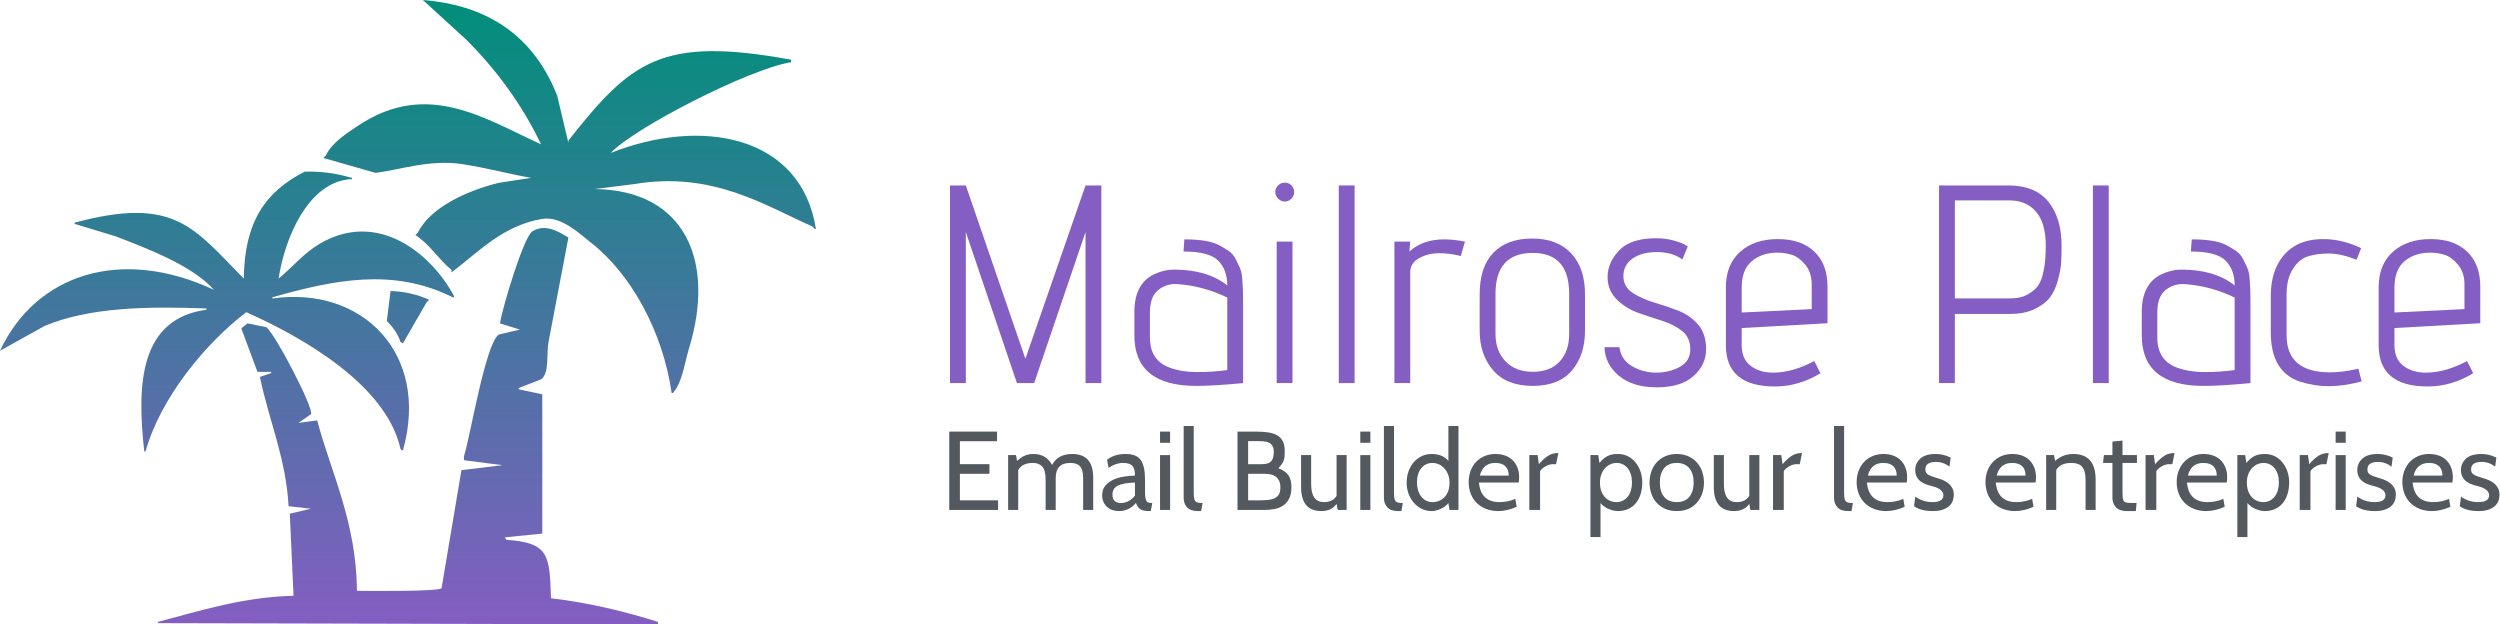 <?xml version="1.0" encoding="UTF-8"?>
<svg width="2010px" height="502px" viewBox="0 0 2010 502" version="1.1" xmlns="http://www.w3.org/2000/svg" xmlns:xlink="http://www.w3.org/1999/xlink">
    <title>mailrose-place</title>
    <defs>
        <linearGradient x1="50%" y1="100%" x2="50%" y2="3.061617e-15%" id="linearGradient-1">
            <stop stop-color="#845EC2" offset="0%"></stop>
            <stop stop-color="#008F7A" offset="100%"></stop>
        </linearGradient>
    </defs>
    <g id="Page-1" stroke="none" stroke-width="1" fill="none" fill-rule="evenodd">
        <g id="mailrose-place" fill-rule="nonzero">
            <g id="palmtrees-gradient" fill="url(#linearGradient-1)">
                <path d="M340,0 C396.832,4.587 430.719,32.953 448,77 C451,89.666 454,102.334 457,115 L457,113 C507.094,49.656 531.219,28.752 636,48 L636,49 L636,50 C602.711,55.256 509.779,102.817 491,123 C563.633,94.118 644.051,108.481 656,184 L655,184 L653,182 C615.236,165.323 572.917,137.436 510,148 C499.334,149.333 488.666,150.667 478,152 C551.061,152.732 575.346,210.26 554,280 C550.312,292.048 548.599,307.623 541,316 L540,316 C533.008,266.854 507.287,220.035 475,195 C466.689,188.556 451.537,173.487 436,176 C404.202,181.142 384.318,203.08 363,219 L363,217 C352.379,208.384 345.984,196.733 334,189 L336,187 C346.097,166.384 376.378,153.085 401,147 C409.666,145.667 418.334,144.333 427,143 C409.777,140.003 391.692,135.069 372,132 C345.89,127.931 321.534,136.565 302,139 C288.001,135 273.999,131 260,127 L262,125 C266.871,114.625 278.692,107.211 288,101 C343.894,63.698 390.266,95.884 435,116 C419.443,83.583 398.989,55.991 375,32 C363.334,21.334 351.666,10.666 340,0 Z M245,138 C260.928,137.656 271.818,139.874 283,143 L283,144 C247.716,145.412 228.762,192.053 224,224 C235.097,214.854 244.164,203.556 257,196 C304.461,168.062 347.504,204.998 365,238 L365,239 L364,239 C315.904,215.019 268.486,225.059 219,239 L219,240 C290.966,229.642 345.836,284.094 324,362 L323,362 L322,361 C310.856,309.756 243.427,271.128 198,251 C165.703,275.587 129.112,319.505 117,363 L116,363 C109.768,307.874 112.726,256.257 166,249 L166,248 C117.808,246.207 71.798,247.076 36,262 C24.001,268.666 11.999,275.334 0,282 C28.813,220.579 96.938,197.999 172,233 C154.739,213.597 118.815,199.983 93,190 C82.001,186.667 70.999,183.333 60,180 L60,179 C140.212,157.528 155.415,182.796 196,224 C196.573,178.017 213.571,154.02 245,138 Z M236,479 C235,457.002 234,434.998 233,413 C238.666,411.667 244.334,410.333 250,409 C244,408.333 238,407.667 232,407 C230.048,368.485 215.655,336.362 209,303 C212,302 215,301 218,300 L218,299 L207,299 C202.667,287.334 198.333,275.666 194,264 C195.667,262.667 197.333,261.333 199,260 C204,261 209,262 214,263 C220.759,267.454 252.816,328.899 250,333 C246.667,335.333 243.333,337.667 240,340 C245,339.333 250,338.667 255,338 C266.331,380.543 286.453,419.48 287,475 C297.527,475.209 352.032,475.55 355,473 C360.333,441.336 365.667,409.664 371,378 C381.999,376.667 393.001,375.333 404,374 C393.667,372.667 383.333,371.333 373,370 L373,367 C378.509,349.097 390.309,276.448 401,269 C406.666,267.667 412.334,266.333 418,265 C412.667,263.333 407.333,261.667 402,260 C403.821,247.6 420.988,190.548 428,186 C438.59,179.478 449.344,186.362 457,191 C451.667,218.997 446.333,247.003 441,275 C439.248,284.805 441.854,300.246 435,305 C429,307.333 423,309.667 417,312 L417,313 C423.333,314.333 429.667,315.667 436,317 L436,429 C426.001,430 415.999,431 406,432 C406.333,432.667 406.667,433.333 407,434 C441.927,436.28 441.773,446.848 443,481 C473.929,484.632 502.957,491.8 529,500 L529,502 C395.013,501.667 260.987,501.333 127,501 L127,500 C159.848,491.396 195.215,479.948 236,479 Z M314,234 C325.545,234.231 336.578,237.166 345,241 L343,243 C336.667,253.999 330.333,265.001 324,276 C323.333,275.667 322.667,275.333 322,275 C319.874,268.127 315.496,262.592 311,258 C312,250.001 313,241.999 314,234 Z" id="Shape"></path>
            </g>
            <g id="Mailrose-Place" transform="translate(763.808, 146.83)" fill="#845EC2">
                <polygon id="Path" points="121.672 161.17 108.96 161.17 108.96 39.725 67.646 161.17 53.799 161.17 12.712 39.725 12.712 161.17 -1.13686838e-13 161.17 -1.13686838e-13 2.27 12.712 2.27 60.609 141.648 108.96 2.27 121.672 2.27"></polygon>
                <path d="M197.944,163.44 C164.802,163.44 148.231,149.896 148.231,122.807 L148.231,103.966 C148.231,88.984 153.452,78.92 163.894,73.775 C169.342,71.202 174.714,69.916 180.011,69.916 C197.868,69.916 212.169,74.153 222.914,82.628 C222.914,74.305 220.493,67.684 215.65,62.766 C210.807,57.847 201.5,55.388 187.729,55.388 L188.41,45.627 C200.668,45.627 209.748,47.065 215.65,49.94 C218.828,51.605 221.628,53.269 224.049,54.934 C226.47,56.599 228.362,58.793 229.724,61.517 C231.086,64.241 232.221,66.624 233.129,68.668 C234.037,70.71 234.642,73.472 234.945,76.953 C235.399,82.25 235.626,87.773 235.626,93.524 L235.626,161.17 C219.887,162.683 207.327,163.44 197.944,163.44 Z M222.914,150.728 L222.914,92.389 C210.353,86.336 197.49,82.779 184.324,81.72 C183.416,81.569 182.508,81.493 181.6,81.493 C175.849,81.493 170.931,83.271 166.845,86.828 C162.759,90.384 160.716,96.324 160.716,104.647 L160.716,124.396 C160.716,136.957 166.164,145.129 177.06,148.912 C183.416,151.182 190.604,152.317 198.625,152.317 C206.646,152.317 214.742,151.787 222.914,150.728 Z" id="Shape"></path>
                <path d="M276.713,7.718 C276.713,9.685 275.956,11.426 274.443,12.939 C272.93,14.452 271.151,15.209 269.108,15.209 C267.065,15.209 265.287,14.415 263.774,12.825 C262.261,11.236 261.504,9.458 261.504,7.491 C261.504,5.524 262.261,3.783 263.774,2.27 C265.287,0.757 267.103,0 269.222,0 C271.341,0 273.119,0.757 274.557,2.27 C275.994,3.783 276.713,5.599 276.713,7.718 Z M275.351,161.17 L262.639,161.17 L262.639,47.443 L275.351,47.443 L275.351,161.17 Z" id="Shape"></path>
                <polygon id="Path" points="325.291 161.17 312.579 161.17 312.579 2.27 325.291 2.27"></polygon>
                <path d="M410.643,59.02 C404.892,57.507 399.066,56.75 393.164,56.75 C387.262,56.75 381.928,58.074 377.161,60.722 C372.394,63.371 370.01,67.192 370.01,72.186 L370.01,161.17 L357.298,161.17 L357.298,47.443 L370.01,47.443 L369.329,55.388 C376.442,48.881 385.824,45.627 397.477,45.627 C402.622,45.627 408.146,46.232 414.048,47.443 L410.643,59.02 Z" id="Path"></path>
                <path d="M510.523,89.438 L510.523,119.402 C510.523,132.114 507.042,142.632 500.081,150.955 C493.12,159.278 482.602,163.44 468.528,163.44 C454.454,163.44 443.823,159.24 436.635,150.841 C429.446,142.442 425.852,131.963 425.852,119.402 L425.852,89.438 C425.852,75.061 429.522,64.052 436.861,56.41 C444.201,48.767 454.605,44.946 468.074,44.946 C481.543,44.946 491.985,48.919 499.4,56.864 C506.815,64.808 510.523,75.667 510.523,89.438 Z M497.811,121.672 L497.811,89.438 C497.811,67.495 488.05,56.523 468.528,56.523 C448.552,56.523 438.564,67.495 438.564,89.438 L438.564,121.672 C438.564,130.752 441.25,138.092 446.623,143.691 C451.995,149.29 459.334,152.09 468.642,152.09 C477.949,152.09 485.137,149.328 490.207,143.804 C495.276,138.281 497.811,130.903 497.811,121.672 Z" id="Shape"></path>
                <path d="M526.186,132.341 L538.217,132.341 C539.125,139.151 542.53,144.258 548.432,147.663 C554.334,151.069 560.803,152.771 567.841,152.771 C574.878,152.771 581.196,151.22 586.795,148.118 C592.394,145.015 595.194,140.324 595.194,134.043 C595.194,127.763 593.038,122.883 588.725,119.402 C584.412,115.921 579.153,113.197 572.948,111.23 C566.743,109.263 560.463,107.182 554.107,104.987 C547.751,102.793 542.152,99.502 537.309,95.113 C531.558,89.968 528.683,83.574 528.683,75.931 C528.683,68.289 531.747,61.176 537.876,54.593 C544.005,48.011 553.956,44.719 567.727,44.719 C572.57,44.719 577.11,45.286 581.347,46.422 C585.584,47.556 588.611,48.654 590.427,49.713 L593.151,51.302 L588.838,61.744 C583.39,57.809 576.58,55.842 568.408,55.842 C560.236,55.842 553.691,57.582 548.773,61.063 C543.854,64.544 541.395,69.235 541.395,75.137 C541.395,80.888 543.892,85.39 548.886,88.644 C553.88,91.897 559.593,94.47 566.024,96.362 C572.456,98.253 578.85,100.41 585.206,102.831 C591.562,105.252 596.934,108.96 601.323,113.954 C605.712,118.948 607.906,125.607 607.906,133.93 C607.906,142.253 604.539,149.442 597.804,155.495 C591.07,161.548 581.234,164.575 568.294,164.575 C555.356,164.575 545.178,161.473 537.763,155.268 C530.348,149.063 526.489,141.421 526.186,132.341 Z" id="Path"></path>
                <path d="M661.705,152.771 C672.147,152.771 683.194,149.669 694.847,143.464 L699.841,153.225 C688.188,160.338 676.006,163.894 663.294,163.894 C636.962,163.894 623.796,152.847 623.796,130.752 L623.796,84.217 C623.796,71.959 627.617,62.425 635.26,55.615 C642.902,48.805 653.003,45.4 665.564,45.4 C678.125,45.4 687.923,48.767 694.961,55.502 C701.997,62.236 705.516,71.581 705.516,83.536 L705.516,113.046 L636.508,116.905 L636.508,130.752 C636.508,138.924 639.459,144.826 645.361,148.458 C649.901,151.333 655.349,152.771 661.705,152.771 Z M692.804,101.696 L692.804,81.947 C692.804,75.44 691.064,70.105 687.583,65.944 C684.102,61.782 680.47,59.133 676.687,57.998 C672.904,56.864 669.12,56.296 665.337,56.296 C657.014,56.296 650.128,58.566 644.68,63.106 C639.232,67.646 636.508,74.759 636.508,84.444 L636.508,104.42 L692.804,101.696 Z" id="Shape"></path>
                <path d="M807.893,93.07 L852.839,93.07 C858.287,93.07 862.903,91.973 866.686,89.778 C870.469,87.584 873.269,85.125 875.085,82.401 C876.901,79.677 878.263,75.969 879.171,71.278 C880.382,65.981 880.987,59.171 880.987,50.848 C880.987,38.59 878.376,29.434 873.155,23.381 C867.934,17.328 860.86,14.301 851.931,14.301 L807.893,14.301 L807.893,93.07 Z M807.893,161.17 L795.181,161.17 L795.181,2.27 L851.023,2.27 C865.4,2.27 876.106,6.659 883.144,15.436 C890.181,24.213 893.699,36.017 893.699,50.848 C893.699,56.145 893.586,60.647 893.359,64.355 C893.131,68.062 892.261,72.754 890.748,78.428 C889.235,84.103 887.116,88.719 884.392,92.275 C881.668,95.832 877.582,98.934 872.134,101.582 C866.686,104.231 860.179,105.555 852.612,105.555 L807.893,105.555 L807.893,161.17 Z" id="Shape"></path>
                <polygon id="Path" points="931.608 161.17 918.896 161.17 918.896 2.27 931.608 2.27"></polygon>
                <path d="M1007.88,163.44 C974.738,163.44 958.167,149.896 958.167,122.807 L958.167,103.966 C958.167,88.984 963.388,78.92 973.83,73.775 C979.278,71.202 984.65,69.916 989.947,69.916 C1007.804,69.916 1022.105,74.153 1032.85,82.628 C1032.85,74.305 1030.429,67.684 1025.586,62.766 C1020.743,57.847 1011.436,55.388 997.665,55.388 L998.346,45.627 C1010.604,45.627 1019.684,47.065 1025.586,49.94 C1028.764,51.605 1031.564,53.269 1033.985,54.934 C1036.406,56.599 1038.298,58.793 1039.66,61.517 C1041.022,64.241 1042.157,66.624 1043.065,68.668 C1043.973,70.71 1044.578,73.472 1044.881,76.953 C1045.335,82.25 1045.562,87.773 1045.562,93.524 L1045.562,161.17 C1029.823,162.683 1017.263,163.44 1007.88,163.44 Z M1032.85,150.728 L1032.85,92.389 C1020.289,86.336 1007.426,82.779 994.26,81.72 C993.352,81.569 992.444,81.493 991.536,81.493 C985.785,81.493 980.867,83.271 976.781,86.828 C972.695,90.384 970.652,96.324 970.652,104.647 L970.652,124.396 C970.652,136.957 976.1,145.129 986.996,148.912 C993.352,151.182 1000.54,152.317 1008.561,152.317 C1016.582,152.317 1024.678,151.787 1032.85,150.728 Z" id="Shape"></path>
                <path d="M1109.576,152.544 C1116.386,152.544 1123.953,151.56 1132.276,149.593 L1135,159.808 C1125.315,162.381 1116.537,163.667 1108.668,163.667 C1100.799,163.667 1093.081,162.456 1085.514,160.035 C1069.775,154.89 1061.906,141.648 1061.906,120.31 L1061.906,91.254 C1061.906,80.509 1064.025,71.505 1068.262,64.241 C1075.526,51.68 1087.481,45.4 1104.128,45.4 C1114.116,45.4 1124.255,47.821 1134.546,52.664 L1130.914,61.971 C1122.288,58.642 1114.835,56.977 1108.554,56.977 C1102.274,56.977 1096.713,57.734 1091.87,59.247 C1087.027,60.76 1082.941,64.165 1079.612,69.462 C1076.283,74.759 1074.618,81.569 1074.618,89.892 L1074.618,122.807 C1074.618,142.632 1086.271,152.544 1109.576,152.544 Z" id="Path"></path>
                <path d="M1186.529,152.771 C1196.971,152.771 1208.018,149.669 1219.671,143.464 L1224.665,153.225 C1213.012,160.338 1200.83,163.894 1188.118,163.894 C1161.786,163.894 1148.62,152.847 1148.62,130.752 L1148.62,84.217 C1148.62,71.959 1152.441,62.425 1160.083,55.615 C1167.726,48.805 1177.827,45.4 1190.388,45.4 C1202.949,45.4 1212.747,48.767 1219.784,55.502 C1226.822,62.236 1230.34,71.581 1230.34,83.536 L1230.34,113.046 L1161.332,116.905 L1161.332,130.752 C1161.332,138.924 1164.283,144.826 1170.185,148.458 C1174.725,151.333 1180.173,152.771 1186.529,152.771 Z M1217.628,101.696 L1217.628,81.947 C1217.628,75.44 1215.888,70.105 1212.407,65.944 C1208.926,61.782 1205.294,59.133 1201.511,57.998 C1197.728,56.864 1193.944,56.296 1190.161,56.296 C1181.838,56.296 1174.952,58.566 1169.504,63.106 C1164.056,67.646 1161.332,74.759 1161.332,84.444 L1161.332,104.42 L1217.628,101.696 Z" id="Shape"></path>
            </g>
            <g id="Email-Builder-pour-les-entreprises" transform="translate(763.2, 342.5)" fill="#54595F">
                <polygon id="Path" points="39.24 67.5 1.13686838e-13 67.5 1.13686838e-13 4.5 38.43 4.5 38.43 12.24 8.55 12.24 8.55 30.69 32.31 30.69 32.31 38.43 8.55 38.43 8.55 59.76 39.24 59.76"></polygon>
                <path d="M115.74,67.5 L107.64,67.5 L107.64,41.58 C107.64,37.44 106.83,34.425 105.21,32.535 C103.59,30.645 100.95,29.7 97.29,29.7 C89.49,29.7 85.59,33.78 85.59,41.94 L85.59,67.5 L77.49,67.5 L77.49,43.2 C77.49,38.16 76.605,34.65 74.835,32.67 C73.065,30.69 70.5,29.7 67.14,29.7 C61.5,29.7 57.6,31.62 55.44,35.46 L55.44,67.5 L47.34,67.5 L47.34,23.4 L53.64,23.4 L54.54,28.08 C56.94,25.92 59.13,24.45 61.11,23.67 C63.09,22.89 65.31,22.5 67.77,22.5 C74.49,22.5 79.47,25.44 82.71,31.32 C85.77,25.44 91.14,22.5 98.82,22.5 C110.1,22.5 115.74,28.83 115.74,41.49 L115.74,67.5 Z" id="Path"></path>
                <path d="M163.26,61.92 L162,68.4 L161.37,68.4 C159.57,68.4 158.07,68.295 156.87,68.085 C155.67,67.875 154.65,67.515 153.81,67.005 C152.97,66.495 152.265,65.82 151.695,64.98 C151.125,64.14 150.57,63.12 150.03,61.92 C146.31,66.24 141.81,68.4 136.53,68.4 C132.39,68.4 129.09,67.215 126.63,64.845 C124.17,62.475 122.94,59.4 122.94,55.62 C122.94,52.56 123.765,50.04 125.415,48.06 C127.065,46.08 129.165,44.49 131.715,43.29 C134.265,42.09 137.1,41.235 140.22,40.725 C143.34,40.215 146.37,39.93 149.31,39.87 C149.31,35.91 148.545,33.225 147.015,31.815 C145.485,30.405 143.04,29.7 139.68,29.7 C135.84,29.7 131.97,31.02 128.07,33.66 L126.9,27.09 C130.86,24.03 135.84,22.5 141.84,22.5 C144.66,22.5 147.06,22.875 149.04,23.625 C151.02,24.375 152.625,25.575 153.855,27.225 C155.085,28.875 155.985,31.05 156.555,33.75 C157.125,36.45 157.41,39.75 157.41,43.65 L157.41,52.65 C157.41,56.13 157.71,58.545 158.31,59.895 C158.91,61.245 160.29,61.92 162.45,61.92 L163.26,61.92 Z M149.31,55.98 L149.31,45.45 C142.83,45.69 138.195,46.545 135.405,48.015 C132.615,49.485 131.22,51.87 131.22,55.17 C131.22,59.67 133.5,61.92 138.06,61.92 C140.22,61.92 142.305,61.38 144.315,60.3 C146.325,59.22 147.99,57.78 149.31,55.98 Z" id="Shape"></path>
                <path d="M177.57,13.5 L169.47,13.5 L169.47,4.5 L177.57,4.5 L177.57,13.5 Z M177.57,67.5 L169.47,67.5 L169.47,23.4 L177.57,23.4 L177.57,67.5 Z" id="Shape"></path>
                <path d="M203.67,61.92 L202.5,68.4 L199.89,68.4 C195.93,68.4 193.035,67.395 191.205,65.385 C189.375,63.375 188.46,60.84 188.46,57.78 L188.46,0 L196.56,0 L196.56,53.1 C196.56,54.96 196.635,56.475 196.785,57.645 C196.935,58.815 197.25,59.715 197.73,60.345 C198.21,60.975 198.915,61.395 199.845,61.605 C200.775,61.815 202.05,61.92 203.67,61.92 Z" id="Path"></path>
                <path d="M253.35,67.5 L231.75,67.5 L231.75,4.5 L245.97,4.5 C249.87,4.5 253.305,4.71 256.275,5.13 C259.245,5.55 261.72,6.345 263.7,7.515 C265.68,8.685 267.18,10.275 268.2,12.285 C269.22,14.295 269.73,16.89 269.73,20.07 C269.73,21.69 269.685,23.1 269.595,24.3 C269.505,25.5 269.28,26.61 268.92,27.63 C268.56,28.65 268.035,29.655 267.345,30.645 C266.655,31.635 265.74,32.73 264.6,33.93 C268.5,35.43 271.23,37.38 272.79,39.78 C274.35,42.18 275.13,45.18 275.13,48.78 C275.13,52.8 274.485,56.04 273.195,58.5 C271.905,60.96 270.225,62.85 268.155,64.17 C266.085,65.49 263.745,66.375 261.135,66.825 C258.525,67.275 255.93,67.5 253.35,67.5 Z M248.4,12.15 L240.3,12.15 L240.3,30.69 L250.92,30.69 C252.36,30.69 253.68,30.585 254.88,30.375 C256.08,30.165 257.13,29.73 258.03,29.07 C258.93,28.41 259.635,27.42 260.145,26.1 C260.655,24.78 260.91,22.98 260.91,20.7 C260.91,18.72 260.565,17.16 259.875,16.02 C259.185,14.88 258.27,14.025 257.13,13.455 C255.99,12.885 254.67,12.525 253.17,12.375 C251.67,12.225 250.08,12.15 248.4,12.15 Z M253.62,38.43 L240.3,38.43 L240.3,59.76 L249.12,59.76 C251.82,59.76 254.22,59.655 256.32,59.445 C258.42,59.235 260.205,58.77 261.675,58.05 C263.145,57.33 264.27,56.31 265.05,54.99 C265.83,53.67 266.22,51.87 266.22,49.59 C266.22,47.49 265.92,45.735 265.32,44.325 C264.72,42.915 263.88,41.775 262.8,40.905 C261.72,40.035 260.4,39.405 258.84,39.015 C257.28,38.625 255.54,38.43 253.62,38.43 Z" id="Shape"></path>
                <path d="M319.5,67.5 L312.3,67.5 L311.4,62.64 C308.64,66.48 304.56,68.4 299.16,68.4 C288.3,68.4 282.87,61.95 282.87,49.05 L282.87,23.4 L290.97,23.4 L290.97,46.8 C290.97,56.4 294.39,61.2 301.23,61.2 C305.91,61.2 309.3,59.52 311.4,56.16 L311.4,23.4 L319.5,23.4 L319.5,67.5 Z" id="Path"></path>
                <path d="M338.58,13.5 L330.48,13.5 L330.48,4.5 L338.58,4.5 L338.58,13.5 Z M338.58,67.5 L330.48,67.5 L330.48,23.4 L338.58,23.4 L338.58,67.5 Z" id="Shape"></path>
                <path d="M364.68,61.92 L363.51,68.4 L360.9,68.4 C356.94,68.4 354.045,67.395 352.215,65.385 C350.385,63.375 349.47,60.84 349.47,57.78 L349.47,0 L357.57,0 L357.57,53.1 C357.57,54.96 357.645,56.475 357.795,57.645 C357.945,58.815 358.26,59.715 358.74,60.345 C359.22,60.975 359.925,61.395 360.855,61.605 C361.785,61.815 363.06,61.92 364.68,61.92 Z" id="Path"></path>
                <path d="M409.41,67.5 L402.21,67.5 L401.31,61.92 C400.59,62.94 399.675,63.84 398.565,64.62 C397.455,65.4 396.285,66.075 395.055,66.645 C393.825,67.215 392.58,67.65 391.32,67.95 C390.06,68.25 388.89,68.4 387.81,68.4 C384.99,68.4 382.35,67.8 379.89,66.6 C377.43,65.4 375.3,63.765 373.5,61.695 C371.7,59.625 370.29,57.195 369.27,54.405 C368.25,51.615 367.74,48.63 367.74,45.45 C367.74,42.39 368.22,39.465 369.18,36.675 C370.14,33.885 371.505,31.44 373.275,29.34 C375.045,27.24 377.16,25.575 379.62,24.345 C382.08,23.115 384.81,22.5 387.81,22.5 C393.75,22.5 398.25,24.36 401.31,28.08 L401.31,0 L409.41,0 L409.41,67.5 Z M388.44,29.7 C386.52,29.7 384.795,30.09 383.265,30.87 C381.735,31.65 380.43,32.73 379.35,34.11 C378.27,35.49 377.445,37.14 376.875,39.06 C376.305,40.98 376.02,43.11 376.02,45.45 C376.02,47.61 376.305,49.65 376.875,51.57 C377.445,53.49 378.255,55.155 379.305,56.565 C380.355,57.975 381.645,59.1 383.175,59.94 C384.705,60.78 386.46,61.2 388.44,61.2 C390.24,61.2 391.965,60.885 393.615,60.255 C395.265,59.625 396.735,58.665 398.025,57.375 C399.315,56.085 400.335,54.465 401.085,52.515 C401.835,50.565 402.21,48.3 402.21,45.72 C402.21,43.2 401.82,40.95 401.04,38.97 C400.26,36.99 399.225,35.31 397.935,33.93 C396.645,32.55 395.175,31.5 393.525,30.78 C391.875,30.06 390.18,29.7 388.44,29.7 Z" id="Shape"></path>
                <path d="M457.83,45.45 L425.88,45.45 C426.84,55.95 432.36,61.2 442.44,61.2 C446.94,61.2 451.17,60.33 455.13,58.59 L456.21,64.98 C450.99,67.26 446.07,68.4 441.45,68.4 C437.73,68.4 434.385,67.8 431.415,66.6 C428.445,65.4 425.94,63.765 423.9,61.695 C421.86,59.625 420.3,57.165 419.22,54.315 C418.14,51.465 417.6,48.39 417.6,45.09 C417.6,41.91 418.11,38.94 419.13,36.18 C420.15,33.42 421.59,31.035 423.45,29.025 C425.31,27.015 427.575,25.425 430.245,24.255 C432.915,23.085 435.9,22.5 439.2,22.5 C442.02,22.5 444.6,22.92 446.94,23.76 C449.28,24.6 451.275,25.83 452.925,27.45 C454.575,29.07 455.865,31.035 456.795,33.345 C457.725,35.655 458.19,38.25 458.19,41.13 C458.19,42.81 458.07,44.25 457.83,45.45 Z M439.02,29.7 C432.48,29.7 428.34,33.09 426.6,39.87 L449.82,39.87 C449.82,36.63 448.92,34.125 447.12,32.355 C445.32,30.585 442.62,29.7 439.02,29.7 Z" id="Shape"></path>
                <path d="M489.69,21.78 L487.89,30.69 L485.1,30.69 C484.2,30.69 483.24,30.855 482.22,31.185 C481.2,31.515 480.225,31.95 479.295,32.49 C478.365,33.03 477.51,33.63 476.73,34.29 C475.95,34.95 475.38,35.64 475.02,36.36 L475.02,67.5 L466.38,67.5 L466.38,23.4 L473.04,23.4 L474.03,30.69 C476.79,27.57 479.295,25.305 481.545,23.895 C483.795,22.485 486.27,21.78 488.97,21.78 L489.69,21.78 Z" id="Path"></path>
                <path d="M537.48,68.4 C536.4,68.4 535.215,68.25 533.925,67.95 C532.635,67.65 531.36,67.23 530.1,66.69 C528.84,66.15 527.64,65.475 526.5,64.665 C525.36,63.855 524.4,62.94 523.62,61.92 L523.62,89.28 L515.52,89.28 L515.52,23.4 L521.82,23.4 L522.72,29.7 C524.76,27.24 526.89,25.425 529.11,24.255 C531.33,23.085 534.15,22.5 537.57,22.5 C540.57,22.5 543.27,23.115 545.67,24.345 C548.07,25.575 550.125,27.255 551.835,29.385 C553.545,31.515 554.865,33.96 555.795,36.72 C556.725,39.48 557.19,42.39 557.19,45.45 C557.19,48.75 556.755,51.81 555.885,54.63 C555.015,57.45 553.755,59.88 552.105,61.92 C550.455,63.96 548.4,65.55 545.94,66.69 C543.48,67.83 540.66,68.4 537.48,68.4 Z M536.58,29.7 C534.84,29.7 533.16,30.06 531.54,30.78 C529.92,31.5 528.495,32.535 527.265,33.885 C526.035,35.235 525.045,36.885 524.295,38.835 C523.545,40.785 523.17,42.99 523.17,45.45 C523.17,48.09 523.53,50.385 524.25,52.335 C524.97,54.285 525.945,55.92 527.175,57.24 C528.405,58.56 529.83,59.55 531.45,60.21 C533.07,60.87 534.78,61.2 536.58,61.2 C538.44,61.2 540.135,60.795 541.665,59.985 C543.195,59.175 544.5,58.08 545.58,56.7 C546.66,55.32 547.485,53.67 548.055,51.75 C548.625,49.83 548.91,47.73 548.91,45.45 C548.91,43.11 548.625,40.98 548.055,39.06 C547.485,37.14 546.66,35.49 545.58,34.11 C544.5,32.73 543.195,31.65 541.665,30.87 C540.135,30.09 538.44,29.7 536.58,29.7 Z" id="Shape"></path>
                <path d="M600.84,61.92 C596.94,66.24 591.63,68.4 584.91,68.4 C581.49,68.4 578.43,67.815 575.73,66.645 C573.03,65.475 570.735,63.87 568.845,61.83 C566.955,59.79 565.515,57.36 564.525,54.54 C563.535,51.72 563.04,48.69 563.04,45.45 C563.04,42.15 563.55,39.105 564.57,36.315 C565.59,33.525 567.045,31.11 568.935,29.07 C570.825,27.03 573.12,25.425 575.82,24.255 C578.52,23.085 581.55,22.5 584.91,22.5 C588.27,22.5 591.3,23.085 594,24.255 C596.7,25.425 598.995,27.045 600.885,29.115 C602.775,31.185 604.23,33.615 605.25,36.405 C606.27,39.195 606.78,42.21 606.78,45.45 C606.78,52.05 604.8,57.54 600.84,61.92 Z M594.9,33.84 C592.56,31.08 589.23,29.7 584.91,29.7 C580.59,29.7 577.245,31.065 574.875,33.795 C572.505,36.525 571.32,40.41 571.32,45.45 C571.32,50.49 572.505,54.375 574.875,57.105 C577.245,59.835 580.59,61.2 584.91,61.2 C589.29,61.2 592.65,59.79 594.99,56.97 C597.33,54.15 598.5,50.31 598.5,45.45 C598.5,40.47 597.3,36.6 594.9,33.84 Z" id="Shape"></path>
                <path d="M651.33,67.5 L644.13,67.5 L643.23,62.64 C640.47,66.48 636.39,68.4 630.99,68.4 C620.13,68.4 614.7,61.95 614.7,49.05 L614.7,23.4 L622.8,23.4 L622.8,46.8 C622.8,56.4 626.22,61.2 633.06,61.2 C637.74,61.2 641.13,59.52 643.23,56.16 L643.23,23.4 L651.33,23.4 L651.33,67.5 Z" id="Path"></path>
                <path d="M685.62,21.78 L683.82,30.69 L681.03,30.69 C680.13,30.69 679.17,30.855 678.15,31.185 C677.13,31.515 676.155,31.95 675.225,32.49 C674.295,33.03 673.44,33.63 672.66,34.29 C671.88,34.95 671.31,35.64 670.95,36.36 L670.95,67.5 L662.31,67.5 L662.31,23.4 L668.97,23.4 L669.96,30.69 C672.72,27.57 675.225,25.305 677.475,23.895 C679.725,22.485 682.2,21.78 684.9,21.78 L685.62,21.78 Z" id="Path"></path>
                <path d="M726.57,61.92 L725.4,68.4 L722.79,68.4 C718.83,68.4 715.935,67.395 714.105,65.385 C712.275,63.375 711.36,60.84 711.36,57.78 L711.36,0 L719.46,0 L719.46,53.1 C719.46,54.96 719.535,56.475 719.685,57.645 C719.835,58.815 720.15,59.715 720.63,60.345 C721.11,60.975 721.815,61.395 722.745,61.605 C723.675,61.815 724.95,61.92 726.57,61.92 Z" id="Path"></path>
                <path d="M769.77,45.45 L737.82,45.45 C738.78,55.95 744.3,61.2 754.38,61.2 C758.88,61.2 763.11,60.33 767.07,58.59 L768.15,64.98 C762.93,67.26 758.01,68.4 753.39,68.4 C749.67,68.4 746.325,67.8 743.355,66.6 C740.385,65.4 737.88,63.765 735.84,61.695 C733.8,59.625 732.24,57.165 731.16,54.315 C730.08,51.465 729.54,48.39 729.54,45.09 C729.54,41.91 730.05,38.94 731.07,36.18 C732.09,33.42 733.53,31.035 735.39,29.025 C737.25,27.015 739.515,25.425 742.185,24.255 C744.855,23.085 747.84,22.5 751.14,22.5 C753.96,22.5 756.54,22.92 758.88,23.76 C761.22,24.6 763.215,25.83 764.865,27.45 C766.515,29.07 767.805,31.035 768.735,33.345 C769.665,35.655 770.13,38.25 770.13,41.13 C770.13,42.81 770.01,44.25 769.77,45.45 Z M750.96,29.7 C744.42,29.7 740.28,33.09 738.54,39.87 L761.76,39.87 C761.76,36.63 760.86,34.125 759.06,32.355 C757.26,30.585 754.56,29.7 750.96,29.7 Z" id="Shape"></path>
                <path d="M790.83,68.4 C784.41,68.4 779.37,67.11 775.71,64.53 L776.7,56.7 C777.9,57.78 779.745,58.8 782.235,59.76 C784.725,60.72 787.47,61.2 790.47,61.2 C796.35,61.2 799.29,59.37 799.29,55.71 C799.29,52.41 796.35,49.98 790.47,48.42 C788.67,48 786.975,47.505 785.385,46.935 C783.795,46.365 782.37,45.615 781.11,44.685 C779.85,43.755 778.815,42.57 778.005,41.13 C777.195,39.69 776.73,37.89 776.61,35.73 C776.61,31.95 777.96,28.8 780.66,26.28 C783.36,23.76 787.53,22.5 793.17,22.5 C797.19,22.5 801.18,23.46 805.14,25.38 L804.15,32.76 C801.03,30.18 797.43,28.89 793.35,28.89 C787.65,28.89 784.8,30.87 784.8,34.83 C784.8,35.79 784.95,36.6 785.25,37.26 C785.55,37.92 786.09,38.505 786.87,39.015 C787.65,39.525 788.7,40.02 790.02,40.5 C791.34,40.98 793.02,41.52 795.06,42.12 C796.32,42.48 797.685,42.975 799.155,43.605 C800.625,44.235 801.99,45.06 803.25,46.08 C804.51,47.1 805.56,48.36 806.4,49.86 C807.24,51.36 807.66,53.16 807.66,55.26 C807.66,56.7 807.42,58.2 806.94,59.76 C806.46,61.32 805.59,62.73 804.33,63.99 C803.07,65.25 801.345,66.3 799.155,67.14 C796.965,67.98 794.19,68.4 790.83,68.4 Z" id="Path"></path>
                <path d="M873.36,45.45 L841.41,45.45 C842.37,55.95 847.89,61.2 857.97,61.2 C862.47,61.2 866.7,60.33 870.66,58.59 L871.74,64.98 C866.52,67.26 861.6,68.4 856.98,68.4 C853.26,68.4 849.915,67.8 846.945,66.6 C843.975,65.4 841.47,63.765 839.43,61.695 C837.39,59.625 835.83,57.165 834.75,54.315 C833.67,51.465 833.13,48.39 833.13,45.09 C833.13,41.91 833.64,38.94 834.66,36.18 C835.68,33.42 837.12,31.035 838.98,29.025 C840.84,27.015 843.105,25.425 845.775,24.255 C848.445,23.085 851.43,22.5 854.73,22.5 C857.55,22.5 860.13,22.92 862.47,23.76 C864.81,24.6 866.805,25.83 868.455,27.45 C870.105,29.07 871.395,31.035 872.325,33.345 C873.255,35.655 873.72,38.25 873.72,41.13 C873.72,42.81 873.6,44.25 873.36,45.45 Z M854.55,29.7 C848.01,29.7 843.87,33.09 842.13,39.87 L865.35,39.87 C865.35,36.63 864.45,34.125 862.65,32.355 C860.85,30.585 858.15,29.7 854.55,29.7 Z" id="Shape"></path>
                <path d="M921.69,67.5 L913.59,67.5 L913.59,43.2 C913.59,38.46 912.705,35.025 910.935,32.895 C909.165,30.765 906.21,29.7 902.07,29.7 C896.19,29.7 892.17,31.62 890.01,35.46 L890.01,67.5 L881.91,67.5 L881.91,23.4 L888.21,23.4 L889.11,28.08 C893.31,24.36 898.17,22.5 903.69,22.5 C915.69,22.5 921.69,29.4 921.69,43.2 L921.69,67.5 Z" id="Path"></path>
                <path d="M954.63,61.92 L954,68.4 L946.71,68.4 C942.81,68.4 939.915,67.38 938.025,65.34 C936.135,63.3 935.19,60.81 935.19,57.87 L935.19,29.7 L927.63,29.7 L928.35,23.4 L935.19,23.4 L935.19,12.51 L943.29,11.7 L943.29,23.4 L954.9,23.4 L954.9,29.7 L943.29,29.7 L943.29,52.92 C943.29,55.02 943.35,56.67 943.47,57.87 C943.59,59.07 943.935,59.97 944.505,60.57 C945.075,61.17 945.99,61.545 947.25,61.695 C948.51,61.845 950.28,61.92 952.56,61.92 L954.63,61.92 Z" id="Path"></path>
                <path d="M985.14,21.78 L983.34,30.69 L980.55,30.69 C979.65,30.69 978.69,30.855 977.67,31.185 C976.65,31.515 975.675,31.95 974.745,32.49 C973.815,33.03 972.96,33.63 972.18,34.29 C971.4,34.95 970.83,35.64 970.47,36.36 L970.47,67.5 L961.83,67.5 L961.83,23.4 L968.49,23.4 L969.48,30.69 C972.24,27.57 974.745,25.305 976.995,23.895 C979.245,22.485 981.72,21.78 984.42,21.78 L985.14,21.78 Z" id="Path"></path>
                <path d="M1027.08,45.45 L995.13,45.45 C996.09,55.95 1001.61,61.2 1011.69,61.2 C1016.19,61.2 1020.42,60.33 1024.38,58.59 L1025.46,64.98 C1020.24,67.26 1015.32,68.4 1010.7,68.4 C1006.98,68.4 1003.635,67.8 1000.665,66.6 C997.695,65.4 995.19,63.765 993.15,61.695 C991.11,59.625 989.55,57.165 988.47,54.315 C987.39,51.465 986.85,48.39 986.85,45.09 C986.85,41.91 987.36,38.94 988.38,36.18 C989.4,33.42 990.84,31.035 992.7,29.025 C994.56,27.015 996.825,25.425 999.495,24.255 C1002.165,23.085 1005.15,22.5 1008.45,22.5 C1011.27,22.5 1013.85,22.92 1016.19,23.76 C1018.53,24.6 1020.525,25.83 1022.175,27.45 C1023.825,29.07 1025.115,31.035 1026.045,33.345 C1026.975,35.655 1027.44,38.25 1027.44,41.13 C1027.44,42.81 1027.32,44.25 1027.08,45.45 Z M1008.27,29.7 C1001.73,29.7 997.59,33.09 995.85,39.87 L1019.07,39.87 C1019.07,36.63 1018.17,34.125 1016.37,32.355 C1014.57,30.585 1011.87,29.7 1008.27,29.7 Z" id="Shape"></path>
                <path d="M1057.59,68.4 C1056.51,68.4 1055.325,68.25 1054.035,67.95 C1052.745,67.65 1051.47,67.23 1050.21,66.69 C1048.95,66.15 1047.75,65.475 1046.61,64.665 C1045.47,63.855 1044.51,62.94 1043.73,61.92 L1043.73,89.28 L1035.63,89.28 L1035.63,23.4 L1041.93,23.4 L1042.83,29.7 C1044.87,27.24 1047,25.425 1049.22,24.255 C1051.44,23.085 1054.26,22.5 1057.68,22.5 C1060.68,22.5 1063.38,23.115 1065.78,24.345 C1068.18,25.575 1070.235,27.255 1071.945,29.385 C1073.655,31.515 1074.975,33.96 1075.905,36.72 C1076.835,39.48 1077.3,42.39 1077.3,45.45 C1077.3,48.75 1076.865,51.81 1075.995,54.63 C1075.125,57.45 1073.865,59.88 1072.215,61.92 C1070.565,63.96 1068.51,65.55 1066.05,66.69 C1063.59,67.83 1060.77,68.4 1057.59,68.4 Z M1056.69,29.7 C1054.95,29.7 1053.27,30.06 1051.65,30.78 C1050.03,31.5 1048.605,32.535 1047.375,33.885 C1046.145,35.235 1045.155,36.885 1044.405,38.835 C1043.655,40.785 1043.28,42.99 1043.28,45.45 C1043.28,48.09 1043.64,50.385 1044.36,52.335 C1045.08,54.285 1046.055,55.92 1047.285,57.24 C1048.515,58.56 1049.94,59.55 1051.56,60.21 C1053.18,60.87 1054.89,61.2 1056.69,61.2 C1058.55,61.2 1060.245,60.795 1061.775,59.985 C1063.305,59.175 1064.61,58.08 1065.69,56.7 C1066.77,55.32 1067.595,53.67 1068.165,51.75 C1068.735,49.83 1069.02,47.73 1069.02,45.45 C1069.02,43.11 1068.735,40.98 1068.165,39.06 C1067.595,37.14 1066.77,35.49 1065.69,34.11 C1064.61,32.73 1063.305,31.65 1061.775,30.87 C1060.245,30.09 1058.55,29.7 1056.69,29.7 Z" id="Shape"></path>
                <path d="M1109.07,21.78 L1107.27,30.69 L1104.48,30.69 C1103.58,30.69 1102.62,30.855 1101.6,31.185 C1100.58,31.515 1099.605,31.95 1098.675,32.49 C1097.745,33.03 1096.89,33.63 1096.11,34.29 C1095.33,34.95 1094.76,35.64 1094.4,36.36 L1094.4,67.5 L1085.76,67.5 L1085.76,23.4 L1092.42,23.4 L1093.41,30.69 C1096.17,27.57 1098.675,25.305 1100.925,23.895 C1103.175,22.485 1105.65,21.78 1108.35,21.78 L1109.07,21.78 Z" id="Path"></path>
                <path d="M1122.75,13.5 L1114.65,13.5 L1114.65,4.5 L1122.75,4.5 L1122.75,13.5 Z M1122.75,67.5 L1114.65,67.5 L1114.65,23.4 L1122.75,23.4 L1122.75,67.5 Z" id="Shape"></path>
                <path d="M1146.24,68.4 C1139.82,68.4 1134.78,67.11 1131.12,64.53 L1132.11,56.7 C1133.31,57.78 1135.155,58.8 1137.645,59.76 C1140.135,60.72 1142.88,61.2 1145.88,61.2 C1151.76,61.2 1154.7,59.37 1154.7,55.71 C1154.7,52.41 1151.76,49.98 1145.88,48.42 C1144.08,48 1142.385,47.505 1140.795,46.935 C1139.205,46.365 1137.78,45.615 1136.52,44.685 C1135.26,43.755 1134.225,42.57 1133.415,41.13 C1132.605,39.69 1132.14,37.89 1132.02,35.73 C1132.02,31.95 1133.37,28.8 1136.07,26.28 C1138.77,23.76 1142.94,22.5 1148.58,22.5 C1152.6,22.5 1156.59,23.46 1160.55,25.38 L1159.56,32.76 C1156.44,30.18 1152.84,28.89 1148.76,28.89 C1143.06,28.89 1140.21,30.87 1140.21,34.83 C1140.21,35.79 1140.36,36.6 1140.66,37.26 C1140.96,37.92 1141.5,38.505 1142.28,39.015 C1143.06,39.525 1144.11,40.02 1145.43,40.5 C1146.75,40.98 1148.43,41.52 1150.47,42.12 C1151.73,42.48 1153.095,42.975 1154.565,43.605 C1156.035,44.235 1157.4,45.06 1158.66,46.08 C1159.92,47.1 1160.97,48.36 1161.81,49.86 C1162.65,51.36 1163.07,53.16 1163.07,55.26 C1163.07,56.7 1162.83,58.2 1162.35,59.76 C1161.87,61.32 1161,62.73 1159.74,63.99 C1158.48,65.25 1156.755,66.3 1154.565,67.14 C1152.375,67.98 1149.6,68.4 1146.24,68.4 Z" id="Path"></path>
                <path d="M1208.52,45.45 L1176.57,45.45 C1177.53,55.95 1183.05,61.2 1193.13,61.2 C1197.63,61.2 1201.86,60.33 1205.82,58.59 L1206.9,64.98 C1201.68,67.26 1196.76,68.4 1192.14,68.4 C1188.42,68.4 1185.075,67.8 1182.105,66.6 C1179.135,65.4 1176.63,63.765 1174.59,61.695 C1172.55,59.625 1170.99,57.165 1169.91,54.315 C1168.83,51.465 1168.29,48.39 1168.29,45.09 C1168.29,41.91 1168.8,38.94 1169.82,36.18 C1170.84,33.42 1172.28,31.035 1174.14,29.025 C1176,27.015 1178.265,25.425 1180.935,24.255 C1183.605,23.085 1186.59,22.5 1189.89,22.5 C1192.71,22.5 1195.29,22.92 1197.63,23.76 C1199.97,24.6 1201.965,25.83 1203.615,27.45 C1205.265,29.07 1206.555,31.035 1207.485,33.345 C1208.415,35.655 1208.88,38.25 1208.88,41.13 C1208.88,42.81 1208.76,44.25 1208.52,45.45 Z M1189.71,29.7 C1183.17,29.7 1179.03,33.09 1177.29,39.87 L1200.51,39.87 C1200.51,36.63 1199.61,34.125 1197.81,32.355 C1196.01,30.585 1193.31,29.7 1189.71,29.7 Z" id="Shape"></path>
                <path d="M1229.58,68.4 C1223.16,68.4 1218.12,67.11 1214.46,64.53 L1215.45,56.7 C1216.65,57.78 1218.495,58.8 1220.985,59.76 C1223.475,60.72 1226.22,61.2 1229.22,61.2 C1235.1,61.2 1238.04,59.37 1238.04,55.71 C1238.04,52.41 1235.1,49.98 1229.22,48.42 C1227.42,48 1225.725,47.505 1224.135,46.935 C1222.545,46.365 1221.12,45.615 1219.86,44.685 C1218.6,43.755 1217.565,42.57 1216.755,41.13 C1215.945,39.69 1215.48,37.89 1215.36,35.73 C1215.36,31.95 1216.71,28.8 1219.41,26.28 C1222.11,23.76 1226.28,22.5 1231.92,22.5 C1235.94,22.5 1239.93,23.46 1243.89,25.38 L1242.9,32.76 C1239.78,30.18 1236.18,28.89 1232.1,28.89 C1226.4,28.89 1223.55,30.87 1223.55,34.83 C1223.55,35.79 1223.7,36.6 1224,37.26 C1224.3,37.92 1224.84,38.505 1225.62,39.015 C1226.4,39.525 1227.45,40.02 1228.77,40.5 C1230.09,40.98 1231.77,41.52 1233.81,42.12 C1235.07,42.48 1236.435,42.975 1237.905,43.605 C1239.375,44.235 1240.74,45.06 1242,46.08 C1243.26,47.1 1244.31,48.36 1245.15,49.86 C1245.99,51.36 1246.41,53.16 1246.41,55.26 C1246.41,56.7 1246.17,58.2 1245.69,59.76 C1245.21,61.32 1244.34,62.73 1243.08,63.99 C1241.82,65.25 1240.095,66.3 1237.905,67.14 C1235.715,67.98 1232.94,68.4 1229.58,68.4 Z" id="Path"></path>
            </g>
        </g>
    </g>
</svg>